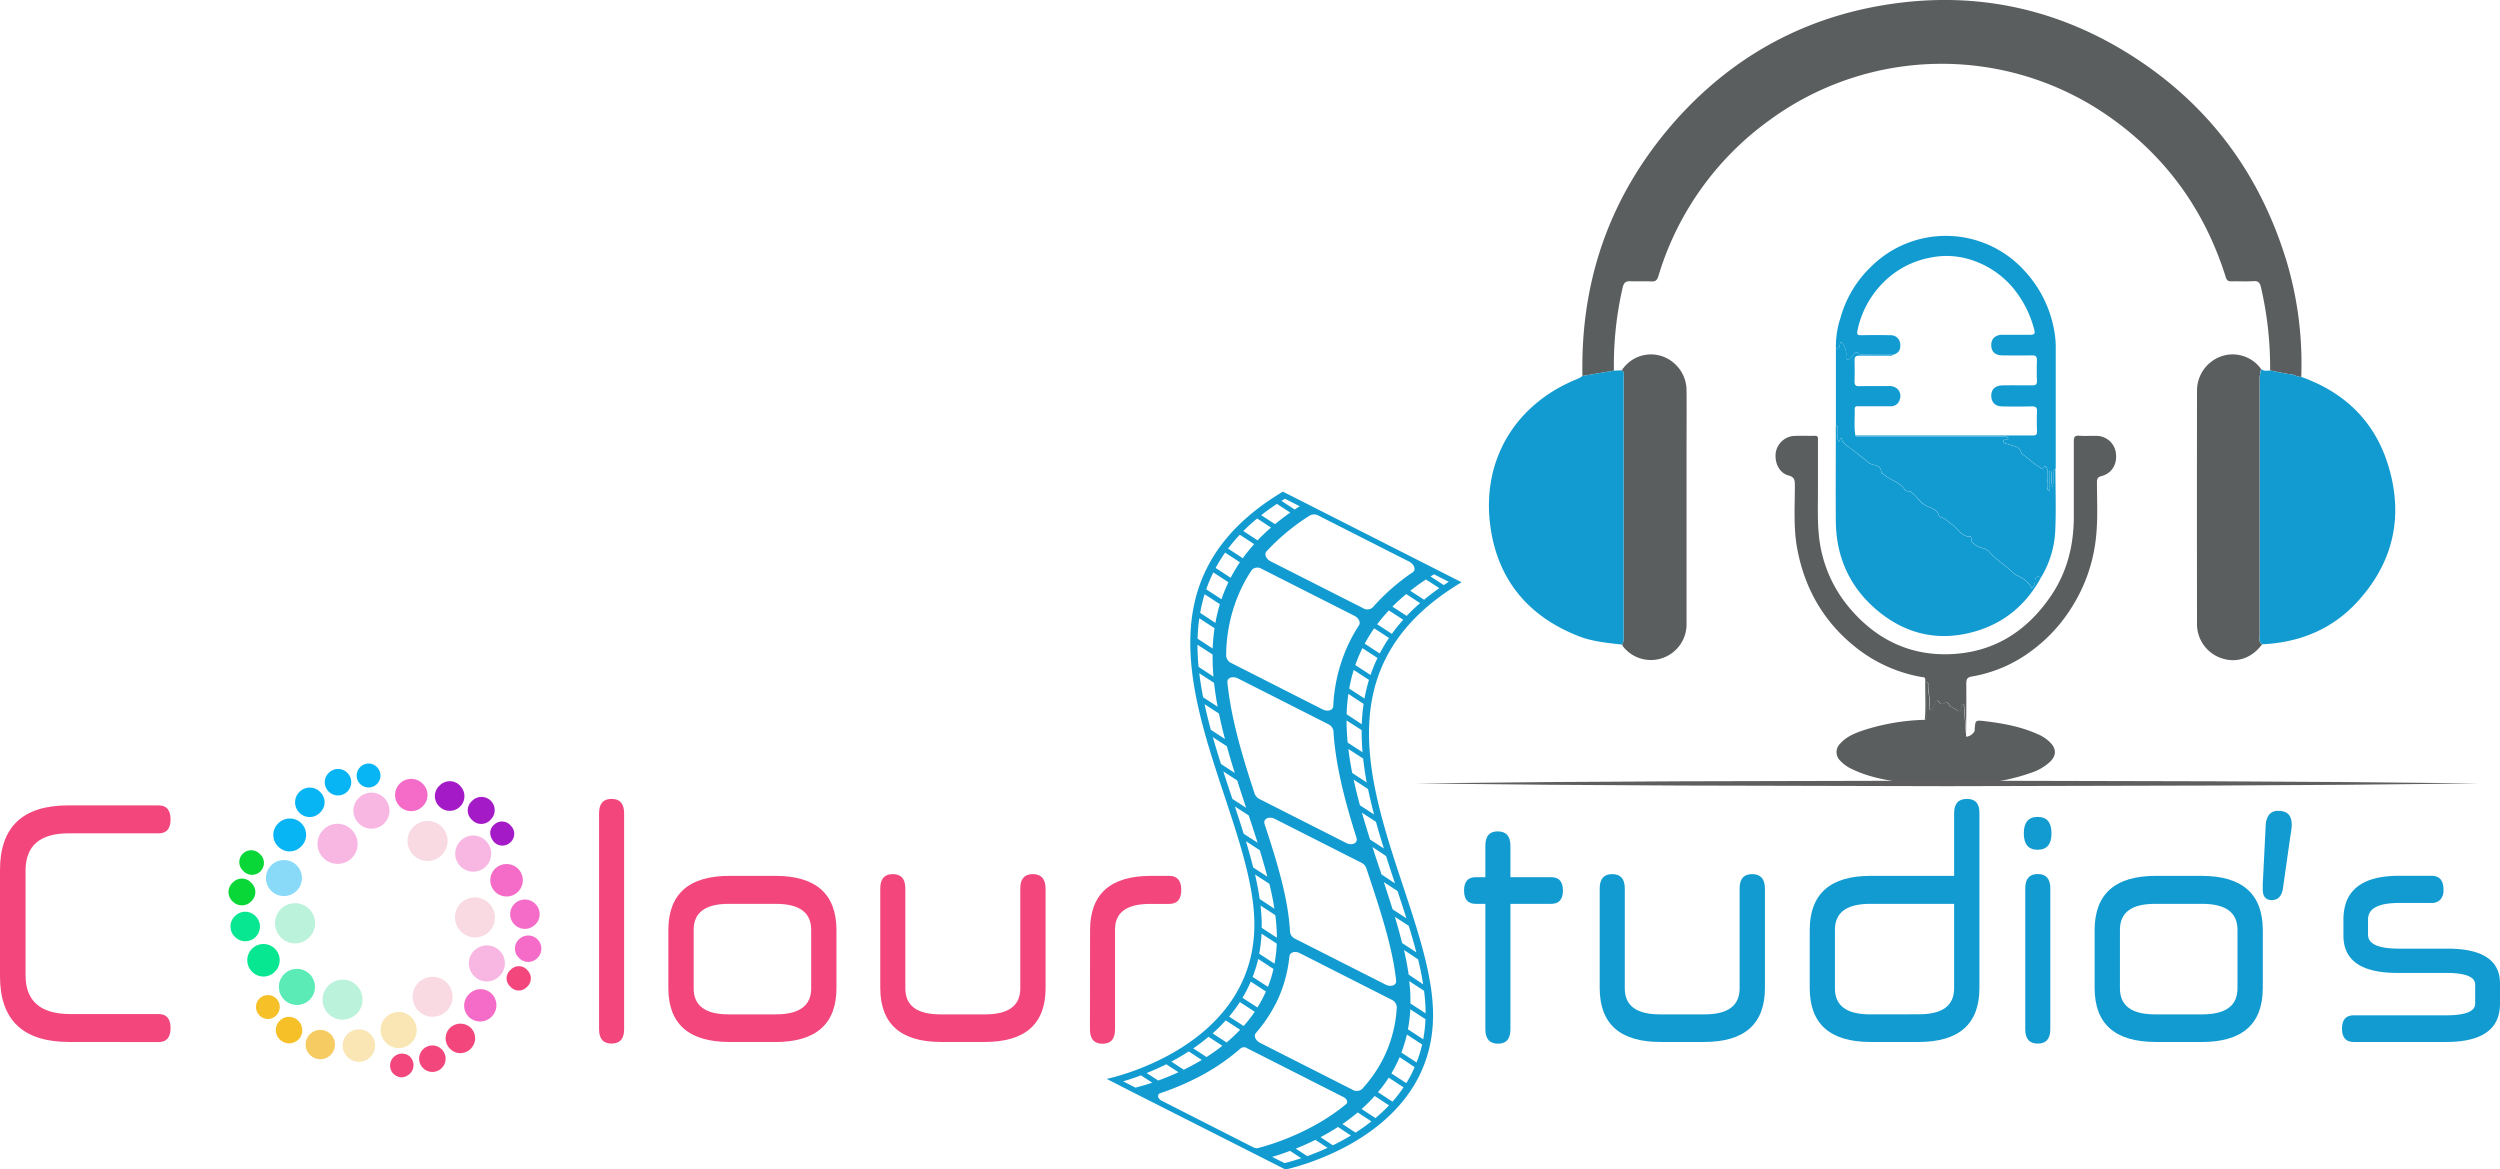 <svg xmlns="http://www.w3.org/2000/svg" viewBox="0 0 903 422.41"><defs><style>.a{fill:#f3467d}.b{fill:#f9dae3}.d{fill:#f8b7e2}.g{fill:#f9e6b4}.h{fill:#07b5f4}.i{fill:#f56cc8}.j{fill:#07e791}.k{fill:#a51ac7}.m{fill:#f6c029}.n{fill:#08d737}.o{fill:#119bd1}.p{fill:#5b5e5e}</style></defs><path class="a" d="M25 376.36q-25 0-25-23.71v-38.4q0-23.34 24.6-23.34h32.72c2.85 0 4.28 1.68 4.28 5.06S60.17 301 57.32 301H24.78q-15.55 0-15.55 13.49v37.79q0 14 16.23 14h31.86c2.85 0 4.28 1.68 4.28 5.06s-1.43 5.06-4.28 5.06zm191.38-82.61q0-5.19 4.53-5.19c3 0 4.52 1.73 4.52 5.19v78c0 3.46-1.5 5.19-4.52 5.19s-4.53-1.73-4.53-5.19zm47.16 82.61q-22.14 0-22.13-19.51V336q0-19.64 22.13-19.64H280q22.13 0 22.13 19.64v20.87q0 19.51-22.13 19.51zm29.46-40.5q0-9.39-12.73-9.39h-17.08q-12.65 0-12.64 9.39V357q0 9.39 12.64 9.39h17.09Q293 366.36 293 357zm47 40.5q-22 0-22.05-19.51v-35.94q0-5.18 4.53-5.18t4.53 5.18V357q0 9.39 12.64 9.39h16.24q12.63 0 12.64-9.39v-36.09q0-5.18 4.53-5.18t4.61 5.18v35.94q0 19.51-22 19.51zM393.73 336q0-19.64 22-19.64h6.58q4.36 0 4.36 5.07t-4.36 5.06h-6.92q-12.65 0-12.64 9.26v36.06q0 5.19-4.53 5.19t-4.53-5.19z"/><path class="b" d="M166.42 336.39a7.2 7.2 0 01.15-10.28 7.25 7.25 0 0110.12 10.38 7.18 7.18 0 01-10.27-.1zm-17.16-27.59a7.23 7.23 0 1110.28.07 7.2 7.2 0 01-10.28-.07z"/><path d="M118.73 355.9a7.2 7.2 0 0110.19.12 7.24 7.24 0 11-10.41 10.07 7.2 7.2 0 01.22-10.19zm-17.31-17.35a7.24 7.24 0 1110.27.05 7.16 7.16 0 01-10.27-.05z" fill="#bbf2db"/><path class="d" d="M116.88 299.63a7.13 7.13 0 0110.26.19A7.21 7.21 0 01127 310a7.29 7.29 0 01-10.21-.11 7.18 7.18 0 01.09-10.26z"/><path class="b" d="M151.07 365.07A7.22 7.22 0 11161.44 355a7.22 7.22 0 11-10.37 10.06z"/><path d="M111.68 361.26A6.52 6.52 0 11112 352a6.53 6.53 0 01-.32 9.26z" fill="#5aebb7"/><path class="d" d="M180.35 352.62a6.37 6.37 0 01-9.29-.27 6.47 6.47 0 01.22-9 6.54 6.54 0 019.25.09 6.45 6.45 0 01-.18 9.18z"/><path d="M97.62 321.38a6.5 6.5 0 019.35-9 6.5 6.5 0 11-9.35 9z" fill="#88daf8"/><path class="d" d="M129.7 288.13a6.42 6.42 0 019.21.23 6.53 6.53 0 01-.24 9.15 6.45 6.45 0 01-9.23-.28 6.35 6.35 0 01.26-9.1zm45.9 15.7a6.5 6.5 0 11-9.21-.14 6.39 6.39 0 019.21.14z"/><path class="g" d="M139.37 376.54a6.39 6.39 0 01.12-9.21 6.52 6.52 0 119 9.44 6.37 6.37 0 01-9.12-.23z"/><path class="h" d="M100.51 297.39a5.88 5.88 0 118.12 8.5 5.76 5.76 0 01-8.26-.23 5.83 5.83 0 01.14-8.27z"/><path class="i" d="M187.22 313.89a5.87 5.87 0 11-8.31-.19 5.93 5.93 0 018.31.19z"/><path class="g" d="M125.6 373.42a5.86 5.86 0 118.08 8.49 5.86 5.86 0 11-8.08-8.49z"/><path class="i" d="M169.5 359a5.73 5.73 0 018.33.17 5.89 5.89 0 01-8.46 8.18 5.78 5.78 0 01.13-8.35z"/><path class="j" d="M91 350.93a5.85 5.85 0 118.34 0 5.73 5.73 0 01-8.34 0z"/><path class="i" d="M152.58 291.35a5.83 5.83 0 11.14-8.24 5.7 5.7 0 01-.14 8.24z"/><path class="h" d="M115.61 293.5a5.18 5.18 0 01-7.52 0 5.29 5.29 0 01.08-7.47 5.21 5.21 0 017.43 0 5.07 5.07 0 01.01 7.47z"/><path class="k" d="M158.79 283.73a5.09 5.09 0 017.49.18 5.3 5.3 0 01-7.66 7.33 5.15 5.15 0 01.17-7.51z"/><path class="j" d="M84.92 330.85a5.16 5.16 0 017.44.12 5.28 5.28 0 11-7.6 7.33 5.17 5.17 0 01.16-7.45z"/><path class="i" d="M193.5 326.64a5.21 5.21 0 01-.4 7.53 5.3 5.3 0 11.4-7.53z"/><path class="a" d="M170 378.82a5.18 5.18 0 01-7.44 0 5.27 5.27 0 010-7.56 5.43 5.43 0 017.51 0 5.3 5.3 0 01-.07 7.56z"/><path d="M112 373.51a5.29 5.29 0 11-.11 7.45 5.23 5.23 0 01.11-7.45z" fill="#f6cc62"/><path class="h" d="M118.76 279.16a4.71 4.71 0 016.72 0 4.78 4.78 0 11-6.79 6.74 4.69 4.69 0 01.07-6.74z"/><path class="k" d="M170.45 296.1a4.53 4.53 0 01-.08-6.67 4.77 4.77 0 116.84 6.64 4.51 4.51 0 01-6.76.03z"/><path class="a" d="M152.64 385.62a4.78 4.78 0 016.82-6.69 4.78 4.78 0 11-6.82 6.69z"/><path class="i" d="M187.36 345.89a4.58 4.58 0 01.17-6.68 4.74 4.74 0 116.53 6.88 4.59 4.59 0 01-6.7-.2z"/><path class="m" d="M101.06 368.67a4.64 4.64 0 016.71.09 4.76 4.76 0 010 6.76 4.82 4.82 0 01-6.77-.12 4.7 4.7 0 01.06-6.73z"/><path class="n" d="M90.76 318.86a4.55 4.55 0 010 6.7 4.7 4.7 0 01-6.83-.06 4.58 4.58 0 01.14-6.71 4.52 4.52 0 016.69.07z"/><path class="a" d="M142 387.75a4.31 4.31 0 016-6.16 4.32 4.32 0 01.06 6.23c-1.92 1.7-4.06 1.8-6.06-.07zm42.39-37.38a4 4 0 016.12.09 4.1 4.1 0 01-.22 6.06 4 4 0 01-5.94-.14 3.94 3.94 0 01.04-6.01z"/><path class="h" d="M130.07 277.11a4.2 4.2 0 016-.12 4.3 4.3 0 11-6 .12z"/><path class="k" d="M184.52 298.26a4.11 4.11 0 01-.22 6.05 4.15 4.15 0 01-5.78-.1c-1.8-2-2-4.54-.13-6.25a4.1 4.1 0 016.13.3z"/><path class="n" d="M93.8 308.41a4.29 4.29 0 11-6.08 6 4.21 4.21 0 01.06-6.12 4.27 4.27 0 016.02.12z"/><path class="m" d="M99.66 366.87a4.16 4.16 0 01-6-.18 4.29 4.29 0 116 .18z"/><path class="o" d="M453.06 332.59c1.06 46-53.31 57.11-53.31 57.11l10.35 5.3.35.17L453.6 417l.35.18 10.35 5.24s54.36-11.11 53.31-57.11-57.71-114.31 10.31-155l-10.35-5.25-.35-.18L474.07 183l-.35-.18-10.35-5.24c-68.02 40.71-11.37 109.01-10.31 155.01zm9.81-151.66l1.25-.79 5.35 2.71c-.62.39-1.22.79-1.82 1.19zm-7.32 5.16q2.67-2.1 5.67-4.09l4.82 3.15a90.28 90.28 0 00-5.51 4.18zm-6.46 5.72q2.32-2.33 5-4.53l5 3.27q-2.6 2.25-4.85 4.62zm-5.51 6.34a59.51 59.51 0 014.23-5l5.2 3.39a60.76 60.76 0 00-4.12 5.09zm-4.49 7a55.22 55.22 0 013.42-5.55l5.35 3.49a55.87 55.87 0 00-3.34 5.6zm21.65 157.53a49.32 49.32 0 005-17.3c.15-1.44 2.06-2 3.85-1.05l33 16.74a3.16 3.16 0 011.93 2.68 46.82 46.82 0 01-4.92 18.65 48.54 48.54 0 01-7.67 11 3 3 0 01-3.46.18l-33.28-16.87c-1.69-.85-2.45-2.57-1.57-3.58a50.93 50.93 0 007.06-10.41zm39.7-7.06l-32.56-16.49a3.27 3.27 0 01-1.92-2.46c-.61-12-4.62-25.13-9.19-39-.62-1.9 1.55-3 3.76-1.86l31.15 15.78a3.57 3.57 0 011.82 1.95l.45 1.34c4.65 14 9.07 27.37 10.34 39.35.18 1.65-1.87 2.41-3.85 1.4zm-14.25-51.17L455 288.65a3.61 3.61 0 01-1.82-1.95c-4.42-13.47-8.53-27.07-9.84-40.23-.17-1.66 1.88-2.4 3.85-1.4l32.53 16.48a3.24 3.24 0 011.92 2.48c.75 12.63 4.24 25.64 8.33 38.59.58 1.9-1.58 2.96-3.78 1.84zm-41.37-64.92a3.19 3.19 0 01-1.93-2.61 57.28 57.28 0 015.95-25.39 52.88 52.88 0 013.41-5.79 2.93 2.93 0 013.52-.25l33.43 16.93c1.59.81 2.35 2.39 1.67 3.44a56.21 56.21 0 00-3.13 5.41 59.07 59.07 0 00-6.17 23.8c-.08 1.5-2 2.09-3.86 1.16zm-9.13-26.66a54.56 54.56 0 012.56-6.11l5.46 3.55a53.51 53.51 0 00-2.51 6.14zm-2.19 8.5a56.27 56.27 0 011.61-6.73l5.51 3.59A58.76 58.76 0 00439 225zm-.94 9.32a66.79 66.79 0 01.63-7.37l5.5 3.59a66.28 66.28 0 00-.67 7.34zm.37 10.18c-.26-2.71-.4-5.39-.4-8l5.45 3.54c0 2.65.09 5.31.32 8zm1.65 11q-.87-4.37-1.4-8.69l5.34 3.48c.31 2.86.75 5.73 1.29 8.61zm2.78 11.74c-.84-3.09-1.61-6.18-2.27-9.26l5.2 3.39c.63 3.06 1.36 6.12 2.17 9.19zm3.64 12.33c-1-3.23-2-6.46-2.93-9.69l5.08 3.31c.88 3.21 1.84 6.42 2.85 9.63zm4.13 12.62l-.36-1.1c-1-2.92-1.94-5.86-2.89-8.8l5 3.24c1.05 3.3 2.14 6.6 3.23 9.89zm4.08 12.59c-1-3.24-2.07-6.52-3.17-9.85l5 3.23c1.1 3.33 2.18 6.63 3.21 9.87zm3.44 12.17c-.77-3.11-1.66-6.27-2.62-9.49l5 3.27q1.5 4.88 2.74 9.56zm2.35 11.41c-.41-2.89-1-5.85-1.67-8.86l5.17 3.37c.74 3.05 1.36 6 1.82 9zm.73 10.41v-2c-.05-2-.2-4-.43-6.07l5.35 3.49a65.61 65.61 0 01.54 6.87v1.27zm-.9 9.34a53.3 53.3 0 00.84-7.23l5.49 3.58a50.41 50.41 0 01-.81 7.25zm-2.37 8.39a49.61 49.61 0 002-6.49l5.52 3.6a45.72 45.72 0 01-2 6.47zm-3.67 7.55c.58-1 1.13-1.95 1.65-3 .48-.94.92-1.89 1.33-2.86l5.48 3.56q-.49 1.13-1.05 2.22c-.62 1.24-1.3 2.42-2 3.57zm-4.84 6.77a54.3 54.3 0 003.89-5.24l5.37 3.49a50.08 50.08 0 01-4 5.16zm-5.95 6.07a59.87 59.87 0 004.73-4.7l5.2 3.39a58.46 58.46 0 01-4.89 4.59zm-7 5.42a69.12 69.12 0 005.51-4.19l5 3.25a70.345 70.345 0 01-5.71 4.06zm-7.9 4.78c2-1.07 4.13-2.29 6.27-3.69l4.72 3.08c-2.2 1.32-4.39 2.5-6.51 3.53zm-8.91 4.13c2-.81 4.14-1.74 6.37-2.83l.69-.35 4.42 2.88a90.182 90.182 0 01-7.33 3zm-8.51 3c1.77-.52 4-1.24 6.44-2.17l4.06 2.65c-2.75.92-4.88 1.49-6.05 1.78zm44.7-12l34.93 17.7c1.22.62 1.68 1.89.91 2.52-12.17 10.1-26.78 14.56-31.8 15.87a2.46 2.46 0 01-1.67-.24l-33.15-16.85c-1.47-.74-1.75-2.32-.5-2.74a97.49 97.49 0 0011.84-4.85 77.3 77.3 0 0017.25-11.38 2.08 2.08 0 012.23-.05zm19.65 39.76c-2.75.92-4.89 1.49-6.06 1.77l-4.45-2.25c1.77-.53 4-1.24 6.44-2.17zm9.49-3.75c-2.64 1.21-5.13 2.2-7.34 3l-4.15-2.7c2-.81 4.15-1.75 6.37-2.84l.7-.34zm8.42-4.45c-2.2 1.33-4.39 2.51-6.51 3.54l-4.43-2.94c2-1.07 4.13-2.3 6.28-3.69zm7.41-5.1a71.058 71.058 0 01-5.72 4.05l-4.74-3.1c1.84-1.27 3.7-2.66 5.51-4.19zm6.36-5.79a60.17 60.17 0 01-4.89 4.59l-5-3.28a61.62 61.62 0 004.73-4.7zm5.25-6.51a50.08 50.08 0 01-4 5.16l-5.24-3.41a50.23 50.23 0 003.89-5.25zm4-7.3c-.32.75-.67 1.49-1 2.22-.62 1.23-1.3 2.42-2 3.57l-5.39-3.52c.58-1 1.13-1.95 1.64-3 .48-.94.93-1.9 1.34-2.87zm2.71-8.17a45 45 0 01-2 6.48l-5.5-3.58a48.26 48.26 0 002-6.5zm1.21-9.14a50.73 50.73 0 01-.81 7.25l-5.53-3.6a51.75 51.75 0 00.85-7.23zm-.51-10.26a65.61 65.61 0 01.54 6.87v1.26l-5.47-3.56v-2c0-2-.19-4-.42-6.07zm-2.15-11.34c.74 3.06 1.36 6.05 1.81 9L508.8 352c-.41-2.9-1-5.85-1.67-8.86zm-3.38-12.13c1 3.24 1.92 6.43 2.73 9.56l-5.13-3.34c-.77-3.11-1.66-6.28-2.62-9.49zm-4.06-12.57q1.67 5 3.22 9.87l-5-3.26c-1-3.23-2.08-6.52-3.17-9.84zm-4.14-12.63q1.59 4.95 3.23 9.88l-4.87-3.24-.36-1.1c-1-2.93-1.95-5.86-2.9-8.8zM497 296.84q1.33 4.82 2.86 9.64l-5-3.25c-1-3.23-2-6.46-2.93-9.69zM494.14 285c.63 3 1.36 6.12 2.17 9.19l-5.1-3.32c-.84-3.1-1.61-6.18-2.27-9.26zm-1.77-11c.31 2.86.75 5.74 1.28 8.62l-5.23-3.41c-.57-2.91-1.05-5.8-1.39-8.68zm-.55-10.28c0 2.64.09 5.31.32 8l-5.36-3.49c-.26-2.7-.4-5.38-.4-8zm.72-9.47a66.68 66.68 0 00-.67 7.35l-5.46-3.6a64.44 64.44 0 01.62-7.37zm1.93-8.67a60.44 60.44 0 00-1.62 6.73l-5.51-3.59a56.31 56.31 0 011.62-6.73zm3.08-7.92a56.55 56.55 0 00-2.51 6.14l-5.5-3.58a53.79 53.79 0 012.56-6.11zm4.16-7.23a56 56 0 00-3.34 5.61l-5.43-3.54a54.11 54.11 0 013.42-5.55zm5.14-6.58a61.14 61.14 0 00-4.11 5.1l-5.31-3.46a59.51 59.51 0 014.23-5zm6.09-6c-1.72 1.5-3.34 3-4.84 4.62l-5.16-3.36q2.32-2.32 5-4.53zm6.95-5.41q-2.91 2-5.51 4.19l-5-3.24q2.67-2.1 5.67-4.09zm3.42-2.29c-.61.39-1.21.79-1.81 1.19l-4.78-3.12 1.25-.78zm-31 9.5L459 202.78c-1.71-.87-2.46-2.61-1.54-3.62a77.68 77.68 0 0115.71-13 3.28 3.28 0 013.11.1l32.72 16.6c1.9 1 2.56 3 1.25 3.86a75.62 75.62 0 00-14.45 12.7 2.94 2.94 0 01-3.53.22z"/><path class="p" d="M695.23 260c.45-4.8.07-9.6.19-14.4 0-1.14-.81-1-1.43-1.08a52.77 52.77 0 01-23.37-10.44q-17.16-13.45-21.41-35.59c-1.5-7.74-.88-15.6-.91-23.41 0-1.92-.35-2.83-2.29-3.34-3.23-.85-5-4.35-4.64-8a7.21 7.21 0 016.32-6.26c2.62-.16 5.25 0 7.87-.07 1.37 0 1.07 1 1.08 1.76v18.37c0 5.19-.19 10.39.32 15.58a47.66 47.66 0 0011.63 27.1c9.32 10.75 21 16.37 34.87 16.09 15.74-.31 28.15-7.59 37.29-21 5.84-8.55 8.32-18.27 8.31-28.75V159.5c0-1.56.26-2.24 1.91-2.12 2.18.17 4.38 0 6.56.06a7.09 7.09 0 016.77 6.61c.38 3.84-1.65 7-5.25 7.92-1.32.33-1.63.89-1.63 2.24 0 6.38.35 12.77-.27 19.14a58.53 58.53 0 01-8.87 26.06 56.68 56.68 0 01-14.06 15.34 50 50 0 01-22 9.61c-1.68.27-2 1-2 2.65.06 5.92 0 11.85-.06 17.77l-.74-10.4c-.7 0-.81.46-.88.79-.27 1.22-.15 2.5-2 1.14-.84-.61-2-.78-2.56-1.9-.25-.46-.75-.84-1.27-.55-1 .55-1.75.82-2.44-.51-.34-.64-.9-.18-1.14.33s-.4 1.1-.62 1.64-.21 1.28-1 1.12-.69-.89-.61-1.41c.45-2.66-.57-5.21-.41-7.84 0-.3 0-.68-.48-.67-.41.58-.21 1.26-.22 1.88v9.87c-.11.55.21 1.29-.56 1.73z"/><path class="p" d="M695.23 260c.73-.42.45-1.16.46-1.77v-9.87c0-.62-.19-1.3.22-1.88.48 0 .49.37.48.67-.16 2.63.86 5.18.41 7.84-.08.52-.2 1.26.61 1.41s.83-.61 1-1.12.36-1.12.62-1.64.8-1 1.14-.33c.69 1.33 1.46 1.06 2.44.51.52-.29 1 .09 1.27.55.58 1.12 1.72 1.29 2.56 1.9 1.88 1.36 1.76.08 2-1.14.07-.33.18-.79.88-.79q.36 5.19.74 10.4c.3.41-.25 1.57.5 1.32a4.09 4.09 0 002.64-1.94 1.86 1.86 0 00.05-.59c.23-3.32.24-3.45 3.39-3.08 6.63.79 13.2 1.94 19.4 4.74a14 14 0 014.68 3.18c2.07 2.27 2 4.52-.16 6.7A18 18 0 01734 279a71.19 71.19 0 01-18.07 3.92 122.36 122.36 0 01-29.13-.37c-6.13-.82-12.18-2-17.85-4.75a13.1 13.1 0 01-4.31-3.09 4.26 4.26 0 01.05-6.14C667 266 670 264.82 673 263.8a78.39 78.39 0 0122.23-3.8zM571.58 135.81c-.75-34.89 10.21-65.53 33-91.57C624.76 21.28 650 7 679.85 1.94c31.38-5.32 61 .26 88.26 17 28.73 17.67 48 43 57.88 75.69a129.09 129.09 0 015.22 41.51c-1.3.06-2.34-.8-3.64-.94-2.55-.27-5.07-.91-7.6-1.4a129.32 129.32 0 00-3.31-30.06c-.36-1.59-.95-2.31-2.71-2.19-2.64.19-5.31 0-8 .07-1.11 0-1.62-.29-2-1.49-7.58-24.22-21.63-43.67-42.26-58.09a105.29 105.29 0 00-122.86 1.59A107.37 107.37 0 00599 99.75c-.42 1.38-1 2-2.45 1.9-2.49-.12-5 .06-7.48-.07-1.72-.09-2.54.41-2.95 2.23a124.07 124.07 0 00-3.17 30.06z"/><path class="p" d="M816.71 133.31a12.72 12.72 0 00-.52 3.84v92.5c0 1.08-.43 2.35.89 3.07-3.64 4.93-9 6.84-14.41 5.12a13 13 0 01-9.11-12.74q-.06-41.94 0-83.89a13.12 13.12 0 019-12.59 12.61 12.61 0 0114.15 4.69zm-230.77 99.54a5.43 5.43 0 00.55-3.07v-93.37c0-.91.39-2-.7-2.65a12.55 12.55 0 0114.14-5.22 13.09 13.09 0 019.25 12.39c.07 7.5 0 15 0 22.51v61.66a12.9 12.9 0 01-8.61 12.56 12.73 12.73 0 01-14.32-4.16 2.39 2.39 0 01-.31-.65z"/><path class="o" d="M545.56 326.47v45.32q0 5.19-4.44 5.19-4.61 0-4.61-5.19v-45.32H533q-4.18 0-4.18-4.81c0-3.22 1.39-4.82 4.18-4.82h3.51v-11.36q0-5.19 4.44-5.19c3.08 0 4.61 1.73 4.61 5.19v11.36h14.7c2.85 0 4.27 1.6 4.27 4.82s-1.42 4.81-4.27 4.81zm54.25 49.89q-22 0-22-19.51v-35.94q0-5.18 4.53-5.18t4.53 5.18V357q0 9.39 12.64 9.39h16.19q12.64 0 12.65-9.39v-36.09c0-3.45 1.5-5.18 4.52-5.18s4.62 1.73 4.62 5.18v35.94q0 19.51-22 19.51zm75.86 0q-22 0-22-19.51V336q0-19.64 22-19.64h30.16v-22.61q0-5.19 4.62-5.19t4.52 5.19v63.1q0 19.51-22 19.51zm17.52-10q12.64 0 12.64-9.39v-30.5h-30.41q-12.64 0-12.65 9.39V357q0 9.39 12.65 9.39zM741 301q0 5.93-5 5.93t-5-5.93q0-5.92 5-5.93t5 5.93zm-9.48 19.88c0-3.45 1.5-5.18 4.52-5.18s4.53 1.73 4.53 5.18v50.88q0 5.19-4.53 5.19c-3 0-4.52-1.73-4.52-5.19zm47.18 55.48q-22.12 0-22.12-19.51V336q0-19.64 22.12-19.64h16.49q22.13 0 22.13 19.64v20.87q0 19.51-22.13 19.51zm29.48-40.5q0-9.39-12.73-9.39h-17.09q-12.65 0-12.64 9.39V357q0 9.39 12.64 9.39h17.09q12.72 0 12.73-9.39z"/><path class="o" d="M824.55 321.23q-.76 3.88-4 3.88t-3.25-3.88v-1.73c0-.73.07-1.53.13-2.49l.94-18.89a7.13 7.13 0 011.2-3.83 4.08 4.08 0 013.5-1.39q4.7 0 4.7 5a14.83 14.83 0 01-.17 2.05c-.12.78-.23 1.5-.34 2.17zm78.45 41.3q0 13.83-19.47 13.83h-33.32q-4.28 0-4.27-4.81c0-3.22 1.42-4.82 4.27-4.82h33.32q10.5 0 10.5-4.2v-6.92q0-4.19-10.5-4.19h-17.6q-19.48 0-19.48-13.46v-5.81q0-15.81 20.08-15.81h11.7c2.9 0 4.36 1.65 4.36 5a5 5 0 01-1.16 3.64 4.28 4.28 0 01-3.2 1.17h-11.7q-11.21 0-11.2 6v5.44q0 5.06 11.11 5.06H884q19 0 19 12.59zm-83-228.72c2.53.49 5 1.13 7.6 1.4 1.3.14 2.34 1 3.64.94 15.52 5.53 26.46 15.92 31.38 31.94 5.66 18.45 1.86 35.1-11.15 49.29-9.21 10.05-21 14.69-34.33 15.34-1.32-.72-.89-2-.89-3.07v-92.5a12.72 12.72 0 01.52-3.84c.93.86 2.08.57 3.23.5zm-248.42 2l11.35-1.94 2.84-.11c1.09.65.7 1.74.7 2.65v93.37a5.43 5.43 0 01-.55 3.07c-5.25-.65-10.53-1.07-15.54-3-18-7-29.23-20-32-39.33-3.49-24.33 9.07-44.86 31.78-53.81a8.69 8.69 0 001.42-.9zm165.6 72.84c-5.13 9.39-12.6 15.81-22.4 19-13.55 4.38-26.14 1.87-37.07-7.48-9.46-8.07-14.51-18.85-14.61-31.86-.09-11.52 0-23 0-34.55 1 .26.6 1.14.68 1.79.16 1.3-.32 2.67.3 3.94.65-.2.21-1.16 1.13-1.13a2.53 2.53 0 001 1.89c1.2 1.16 2.63 1.93 3.89 3 1.56 1.27 3.25 2.47 4.7 3.82s4.8.34 4.73 3.8c0 .1.46.17.64.33 2.39 2.23 5.89 2.77 7.83 5.7a1.53 1.53 0 001.15.55c1-.05 1.57.63 2.22 1.25 1.33 1.27 2.37 2.85 4 3.81 1.81 1.06 4.33 1.15 5 3.88.05.18.38.36.61.41 1.6.38 2.6 1.74 3.92 2.57 2.22 1.42 3.44 4.49 6.57 4.46.45 0 .68.57.64 1.07-.09 1.07.7 1.35 1.32 1.9 1.49 1.34 3.66.92 5.09 2.56 2.27 2.63 5.22 4.48 7.79 6.78a8.45 8.45 0 002.07 1.65c2.25 1 4.32 2.31 5.51 4.76a3.67 3.67 0 001.13-2.53c.12-1.38.69-2.29 2.16-1.37z"/><path class="o" d="M737.18 208.65c-1.47-.92-2 0-2.13 1.32a3.67 3.67 0 01-1.13 2.53c-1.19-2.45-3.26-3.74-5.51-4.76a8.45 8.45 0 01-2.07-1.65c-2.57-2.3-5.52-4.15-7.79-6.78-1.43-1.64-3.6-1.22-5.09-2.56-.62-.55-1.41-.83-1.32-1.9 0-.5-.19-1.08-.64-1.07-3.13 0-4.35-3-6.57-4.46-1.32-.83-2.32-2.19-3.92-2.57-.23-.05-.56-.23-.61-.41-.67-2.73-3.19-2.82-5-3.88-1.63-1-2.67-2.54-4-3.81-.65-.62-1.2-1.3-2.22-1.25a1.53 1.53 0 01-1.15-.55c-1.94-2.93-5.44-3.47-7.83-5.7-.18-.16-.64-.23-.64-.33.07-3.46-3.23-2.4-4.73-3.8s-3.14-2.55-4.7-3.82c-1.26-1-2.69-1.81-3.89-3a2.53 2.53 0 01-1-1.89c-.92 0-.48.93-1.13 1.13-.62-1.27-.14-2.64-.3-3.94-.08-.65.33-1.53-.68-1.79v-28c1.86.5 1.13-1.54 1.79-2.21a5.74 5.74 0 011.91 4.66c0 .56-.29 1.34.28 1.63s1.14-.31 1.59-.75a7.3 7.3 0 001-1.15c.4-.59.94-.83 1.41-.36.76.75 1.63.52 2.47.53 3.41 0 6.83.06 10.24.08-.6.5-1.31.32-2 .33h-10.29c-1.19 0-1.7.38-1.67 1.69.07 2.56.07 5.12 0 7.69 0 1.3.46 1.67 1.68 1.64 3.55-.09 7.11 0 10.66-.05a4.34 4.34 0 013 .9 3.58 3.58 0 011 3.94 3.23 3.23 0 01-3.24 2.46h-11.41c-.75 0-1.65-.18-1.62 1 .08 3.2-.33 6.41.25 9.59.64.61 1.43.34 2.15.34h50.54c.91 0 2-.28 2.51.69-.41 1-1.81-.17-1.76 1.08 0 .88 1.1.77 1.78 1.05 1.76.74 4.16.53 4.74 3.25.05.25.44.44.7.61 1.93 1.31 3.55 3.09 5.61 4.21.62.33.95 1.4 1.83.08.38-.57 1.18.22 1.19 1.1v3.36c.07 1.35-.31 2.76.27 4.05h.52v-7h.5c.56 1.87-.21 4 .7 5.81a36.69 36.69 0 00.26-4.89c0-.62-.23-1.39.7-1.57 0 7.44.28 14.88-.07 22.3a35.73 35.73 0 01-5.17 16.85z"/><path class="o" d="M683.82 128.13c-3.41 0-6.83 0-10.24-.08-.84 0-1.71.22-2.47-.53-.47-.47-1-.23-1.41.36a7.3 7.3 0 01-1 1.15c-.45.44-1 1.06-1.59.75s-.26-1.07-.28-1.63a5.74 5.74 0 00-1.91-4.66c-.66.67.07 2.71-1.79 2.21a32.6 32.6 0 011.64-10.84 40.62 40.62 0 0111.12-18.59 38.32 38.32 0 0155.26 1.43 42.51 42.51 0 0110.7 21 33.75 33.75 0 01.68 6.39v43c0 .46 0 .92-.07 1.38-.93.18-.69.95-.7 1.57a36.69 36.69 0 01-.26 4.89c-.91-1.84-.14-3.94-.7-5.81h-.5v7h-.52c-.58-1.29-.2-2.7-.27-4.05-.07-1.12 0-2.24 0-3.36 0-.88-.81-1.67-1.19-1.1-.88 1.32-1.21.25-1.83-.08-2.06-1.12-3.68-2.9-5.61-4.21-.26-.17-.65-.36-.7-.61-.58-2.72-3-2.51-4.74-3.25-.68-.28-1.74-.17-1.78-1.05 0-1.25 1.35-.07 1.76-1.08-.54-1-1.6-.69-2.51-.69h-50.54c-.72 0-1.51.27-2.15-.34h64.04c1.11 0 1.55-.29 1.51-1.54-.09-2.37-.11-4.75 0-7.11.08-1.55-.54-1.88-1.85-1.86-3.56.07-7.11.08-10.67 0-2.6 0-4-1.51-4-3.89s1.51-3.67 4.19-3.71c3.55-.05 7.11 0 10.67 0 1.17 0 1.69-.33 1.64-1.68-.09-2.43-.1-4.87 0-7.3 0-1.39-.41-1.87-1.7-1.85q-5.43.07-10.86 0c-2.65-.05-4-1.43-3.94-3.87 0-2.2 1.6-3.58 4-3.57h10.12c1.35 0 1.81-.37 1.4-1.83a38.45 38.45 0 00-8-15.49 32.65 32.65 0 00-14.08-9.5 28.82 28.82 0 00-15.66-1 32 32 0 00-14 6.45A34.25 34.25 0 00671 119c-.43 1.91-.1 2.11 1.47 2.08 3.49-.07 7-.06 10.49 0a3.36 3.36 0 013.38 3c.25 2.25-.48 3.44-2.52 4.05z"/><path fill="#5e5e5e" d="M511.31 282.97l48.04-.49 48.04-.28 96.07-.23 96.07.23 48.04.28 48.04.49-48.04.49-48.04.28-96.07.23-96.07-.23-48.04-.28-48.04-.49z"/></svg>